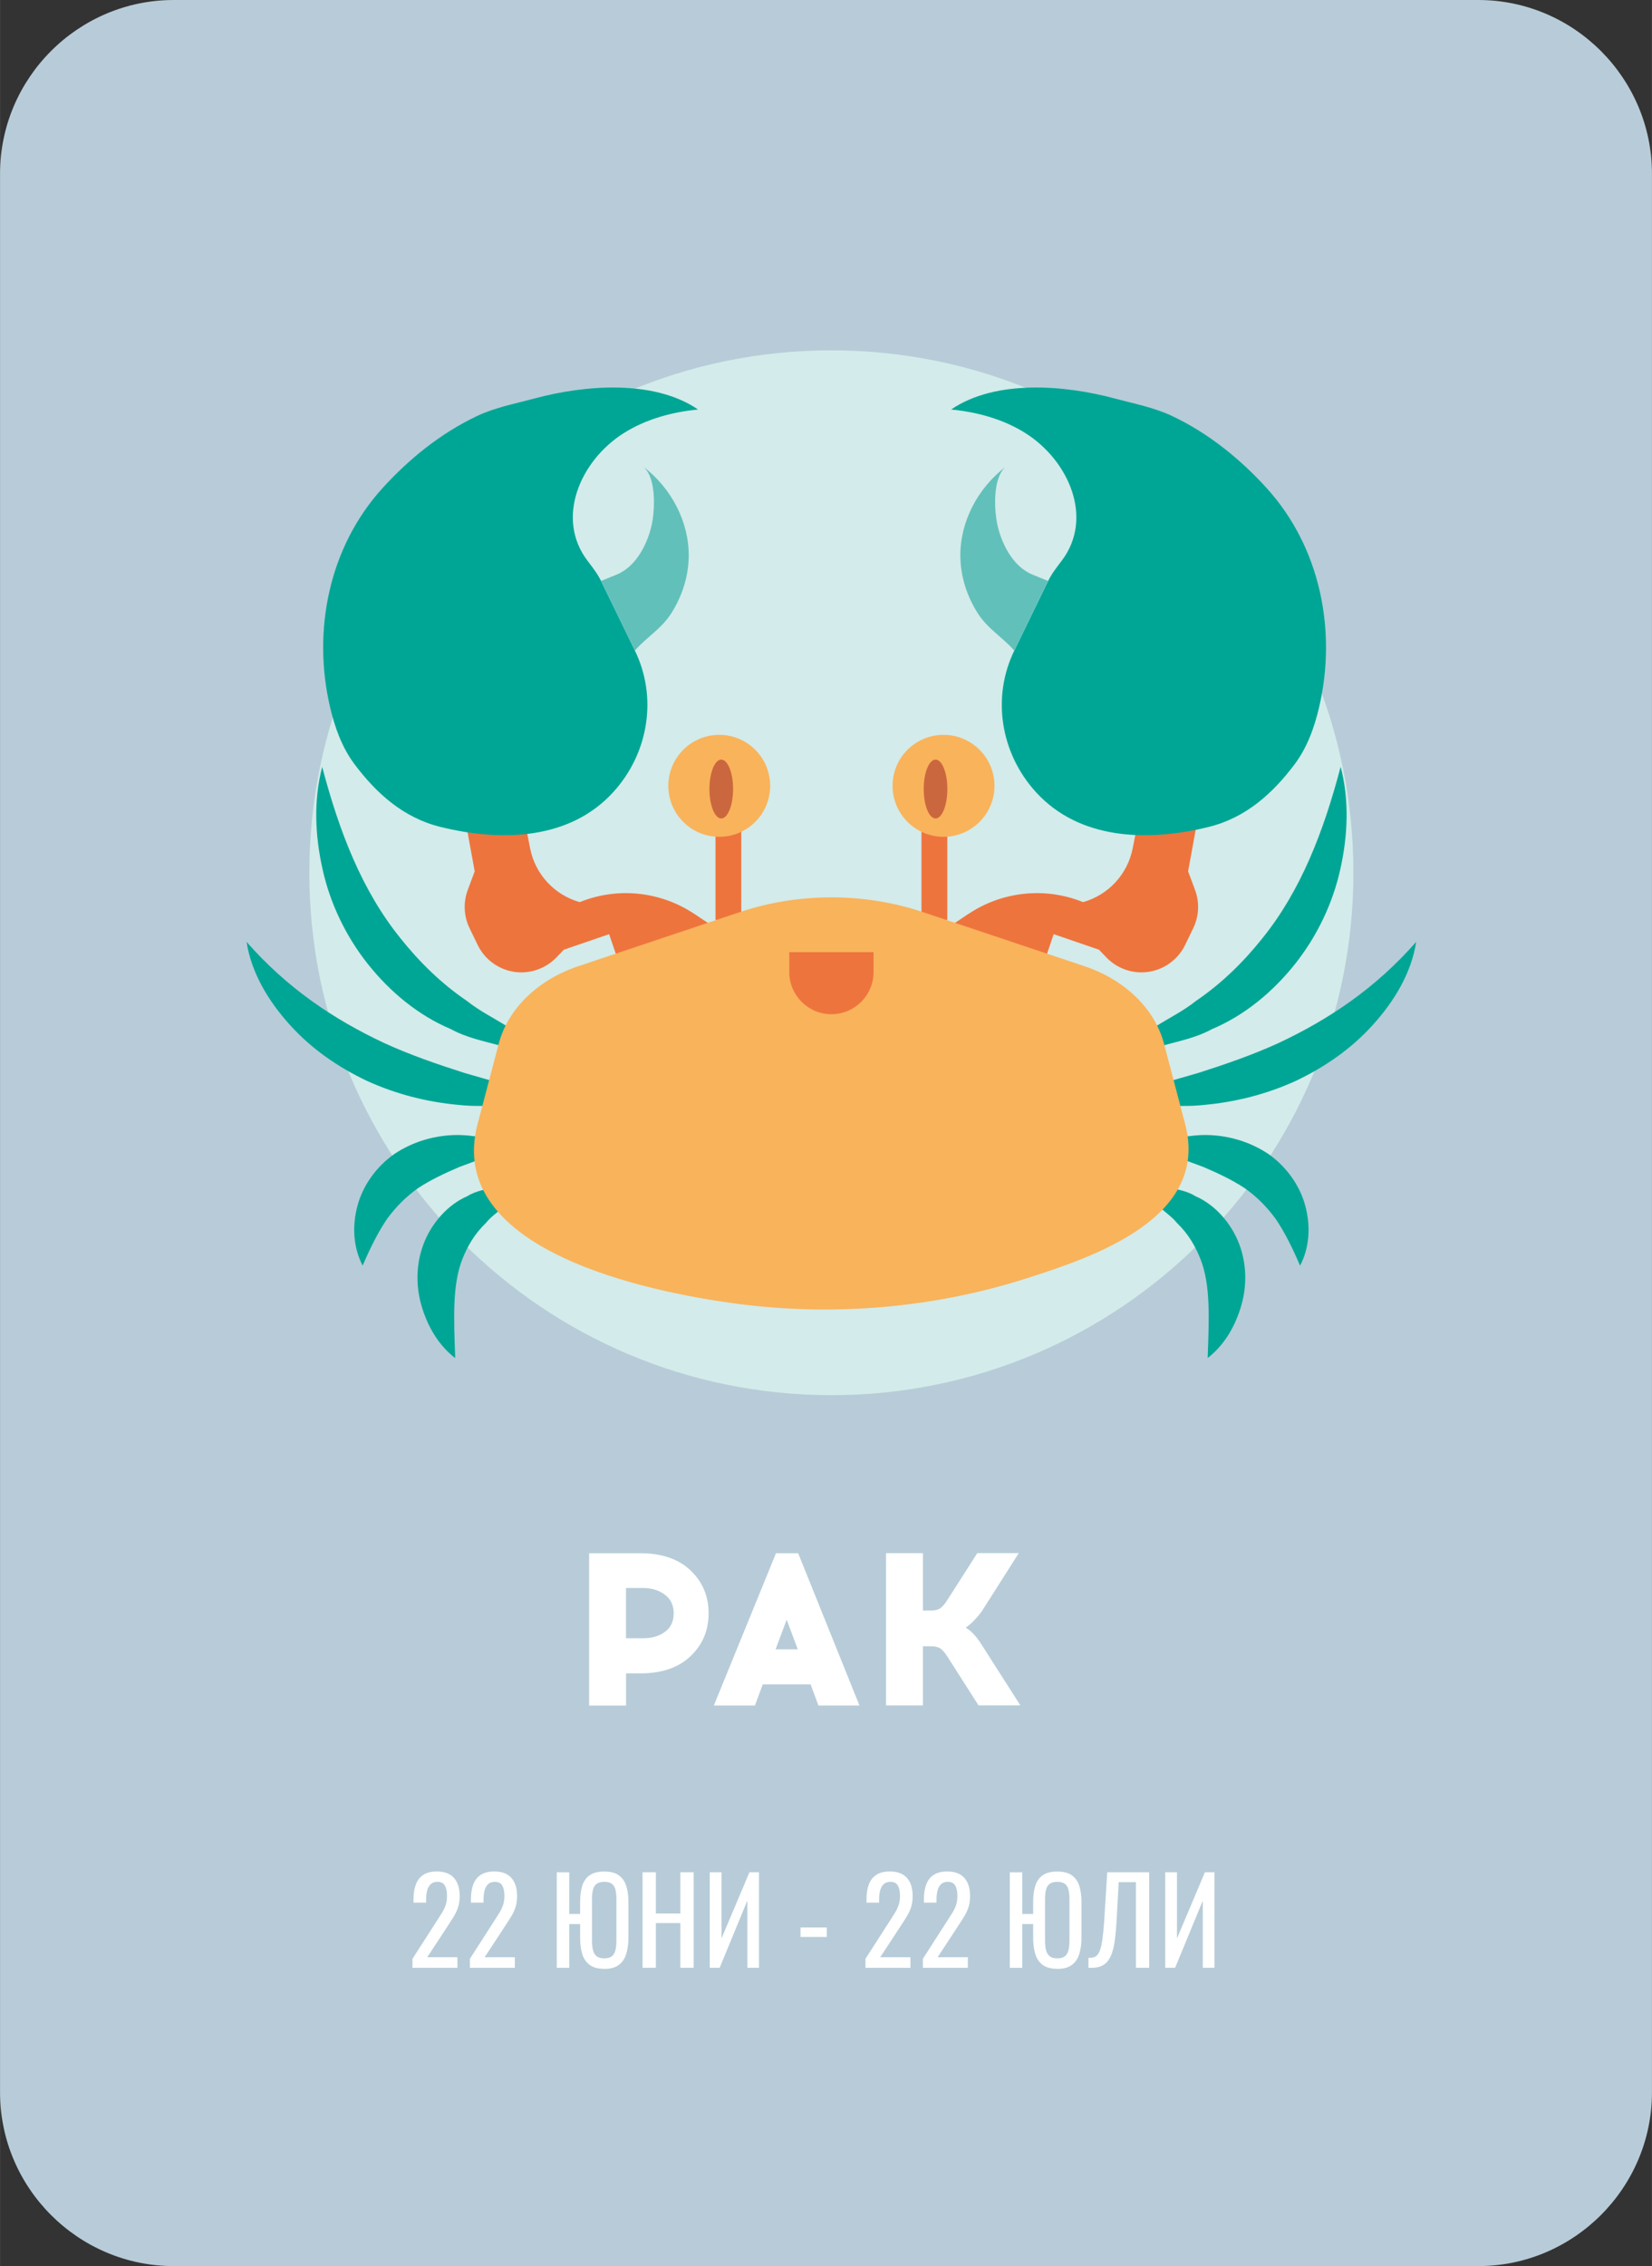 <?xml version="1.0" encoding="UTF-8"?>
<!-- Creator: CorelDRAW -->
<svg xmlns="http://www.w3.org/2000/svg" xmlns:xlink="http://www.w3.org/1999/xlink" xmlns:xodm="http://www.corel.com/coreldraw/odm/2003" xml:space="preserve" width="16.746mm" height="22.957mm" version="1.1" style="shape-rendering:geometricPrecision; text-rendering:geometricPrecision; image-rendering:optimizeQuality; fill-rule:evenodd; clip-rule:evenodd" viewBox="0 0 258.41 354.27">
 <rect x="0" y="0" width="258.41" height="354.27" fill="#333333" stroke="none"/>
 <defs>
  <style type="text/css">
   <![CDATA[
    .fil0 {fill:#B7CCD8}
    .fil7 {fill:white;fill-rule:nonzero}
    .fil3 {fill:#F9B35B;fill-rule:nonzero}
    .fil2 {fill:#EE743D;fill-rule:nonzero}
    .fil5 {fill:#CB673E;fill-rule:nonzero}
    .fil1 {fill:#D3EBEA;fill-rule:nonzero}
    .fil6 {fill:#62C0BA;fill-rule:nonzero}
    .fil4 {fill:#00A695;fill-rule:nonzero}
   ]]>
  </style>
 </defs>
 <g id="Layer_x0020_1">
  <path class="fil0" d="M27.16 0l204.09 0c14.94,0 27.16,12.23 27.16,27.16l0 299.94c0,14.93 -12.23,27.16 -27.16,27.16l-204.09 0c-14.93,0 -27.16,-12.22 -27.16,-27.16l0 -299.94c0,-14.94 12.22,-27.16 27.16,-27.16z"></path>
  <path class="fil1" d="M211.71 136.44c0,45.1 -36.56,81.67 -81.67,81.67 -45.1,0 -81.66,-36.56 -81.66,-81.67 0,-45.1 36.56,-81.67 81.66,-81.67 45.1,0 81.67,36.56 81.67,81.67z"></path>
  <polygon class="fil2" points="111.92,127.14 115.95,127.14 115.95,143.82 111.92,143.82 "></polygon>
  <path class="fil3" d="M120.47 122.85c0,4.4 -3.57,7.97 -7.96,7.97 -4.4,0 -7.97,-3.57 -7.97,-7.97 0,-4.4 3.57,-7.97 7.97,-7.97 4.4,0 7.96,3.57 7.96,7.97z"></path>
  <path class="fil4" d="M50.39 119.87c2.68,10.2 6.25,19.39 12.25,26.81 2.95,3.7 6.36,7.06 10.4,9.8 1.92,1.54 4.14,2.63 6.29,3.98 2.18,1.3 4.56,2.23 6.88,3.67 -2.63,-0.03 -5.34,-0.15 -7.98,-0.67 -2.58,-0.71 -5.3,-1.25 -7.71,-2.58 -5.08,-2.13 -9.52,-5.82 -12.98,-10.17 -3.47,-4.37 -5.91,-9.5 -7.09,-14.83 -1.19,-5.3 -1.41,-10.83 -0.05,-16.01z"></path>
  <path class="fil4" d="M38.55 147.23c6.37,7.25 13.62,12.12 21.59,15.85 4.01,1.83 8.2,3.28 12.53,4.66l6.64 1.91c2.26,0.59 4.55,1.1 6.89,1.94 -2.35,0.6 -4.76,0.95 -7.18,1.24 -2.41,0.02 -4.87,0.18 -7.3,-0.1 -4.88,-0.44 -9.74,-1.67 -14.29,-3.74 -4.51,-2.13 -8.73,-5.03 -12.08,-8.76 -3.34,-3.67 -6.03,-8.12 -6.79,-13z"></path>
  <path class="fil4" d="M56.73 197.87c-1.46,-2.79 -1.68,-6.13 -0.83,-9.32 0.83,-3.21 2.99,-6.2 5.79,-8.15 2.83,-1.89 6.07,-2.83 9.2,-2.95 1.56,-0.08 3.11,0.15 4.61,0.34 1.49,0.43 2.96,0.84 4.35,1.54 -1.44,0.74 -2.81,1.19 -4.15,1.64 -1.31,0.55 -2.6,0.99 -3.82,1.45 -2.42,1.04 -4.58,2.06 -6.48,3.32 -1.86,1.31 -3.41,2.85 -4.87,4.83 -1.37,2.03 -2.57,4.41 -3.81,7.29z"></path>
  <path class="fil4" d="M71.18 212.3c-2.52,-1.96 -4.17,-4.72 -5.13,-7.78 -0.98,-3.05 -1.08,-6.64 0.18,-9.99 1.24,-3.31 3.82,-6.22 6.87,-7.53 1.41,-0.9 3.08,-1.06 4.58,-1.48 1.58,-0.14 3.15,-0.15 4.7,0.08 -1.17,1.16 -2.36,1.96 -3.44,2.86 -0.98,1.01 -2.14,1.71 -2.91,2.7 -1.82,1.75 -2.9,3.65 -3.7,5.66 -1.61,4.08 -1.34,9.28 -1.13,15.47z"></path>
  <path class="fil4" d="M209.71 119.87c-2.68,10.2 -6.25,19.39 -12.24,26.81 -2.95,3.7 -6.36,7.06 -10.4,9.8 -1.92,1.54 -4.14,2.63 -6.29,3.98 -2.18,1.3 -4.56,2.23 -6.88,3.67 2.63,-0.03 5.34,-0.15 7.98,-0.67 2.57,-0.71 5.3,-1.25 7.71,-2.58 5.08,-2.13 9.52,-5.82 12.98,-10.17 3.47,-4.37 5.91,-9.5 7.09,-14.83 1.19,-5.3 1.41,-10.83 0.05,-16.01z"></path>
  <path class="fil4" d="M221.54 147.23c-6.37,7.25 -13.62,12.12 -21.59,15.85 -4.01,1.83 -8.2,3.28 -12.53,4.66l-6.64 1.91c-2.26,0.59 -4.55,1.1 -6.89,1.94 2.35,0.6 4.75,0.95 7.18,1.24 2.41,0.02 4.87,0.18 7.3,-0.1 4.88,-0.44 9.75,-1.67 14.29,-3.74 4.51,-2.13 8.73,-5.03 12.08,-8.76 3.34,-3.67 6.04,-8.12 6.79,-13z"></path>
  <path class="fil4" d="M203.36 197.87c1.47,-2.79 1.68,-6.13 0.83,-9.32 -0.83,-3.21 -2.99,-6.2 -5.79,-8.15 -2.83,-1.89 -6.08,-2.83 -9.2,-2.95 -1.56,-0.08 -3.11,0.15 -4.61,0.34 -1.5,0.43 -2.96,0.84 -4.35,1.54 1.44,0.74 2.81,1.19 4.15,1.64 1.31,0.55 2.6,0.99 3.82,1.45 2.42,1.04 4.58,2.06 6.48,3.32 1.86,1.31 3.41,2.85 4.87,4.83 1.37,2.03 2.57,4.41 3.8,7.29z"></path>
  <path class="fil4" d="M188.91 212.3c2.52,-1.96 4.17,-4.72 5.13,-7.78 0.98,-3.05 1.08,-6.64 -0.18,-9.99 -1.24,-3.31 -3.82,-6.22 -6.87,-7.53 -1.41,-0.9 -3.08,-1.06 -4.58,-1.48 -1.58,-0.14 -3.15,-0.15 -4.69,0.08 1.16,1.16 2.35,1.96 3.44,2.86 0.98,1.01 2.14,1.71 2.92,2.7 1.82,1.75 2.9,3.65 3.7,5.66 1.61,4.08 1.34,9.28 1.13,15.47z"></path>
  <path class="fil2" d="M108.6 142.87c-5.3,-3.54 -12.01,-4.23 -17.92,-1.84 -3.97,-1.12 -6.97,-4.37 -7.76,-8.41l-1.69 -8.58 -9.2 0 2.22 12.18 -1.09 2.92c-0.72,1.94 -0.62,4.1 0.29,5.97l1.27 2.62c0.97,2 2.78,3.48 4.93,4.04 2.66,0.69 5.48,-0.12 7.39,-2.1l1.15 -1.2 7.09 -2.43 1.65 4.85 14.63 -6.05 -2.96 -1.98z"></path>
  <polygon class="fil2" points="144.14,127.14 148.18,127.14 148.18,143.82 144.14,143.82 "></polygon>
  <path class="fil3" d="M139.62 122.85c0,4.4 3.57,7.97 7.97,7.97 4.4,0 7.97,-3.57 7.97,-7.97 0,-4.4 -3.57,-7.97 -7.97,-7.97 -4.4,0 -7.97,3.57 -7.97,7.97z"></path>
  <path class="fil2" d="M151.5 142.87c5.3,-3.54 12.01,-4.23 17.92,-1.84 3.97,-1.12 6.97,-4.37 7.76,-8.41l1.69 -8.58 9.2 0 -2.22 12.18 1.09 2.92c0.72,1.94 0.62,4.1 -0.29,5.97l-1.27 2.62c-0.97,2 -2.78,3.48 -4.94,4.04 -2.66,0.69 -5.48,-0.12 -7.38,-2.1l-1.15 -1.2 -7.09 -2.43 -1.65 4.85 -14.63 -6.05 2.96 -1.98z"></path>
  <path class="fil3" d="M185.39 175.74l-3.31 -12.57c-1.44,-5.46 -6.1,-10 -12.47,-12.13l-25.28 -8.46c-9.15,-3.06 -19.43,-3.06 -28.57,0l-25.28 8.46c-6.37,2.13 -11.03,6.67 -12.47,12.13l-3.31 12.57c-5.24,19.89 27.24,26.3 40.45,28.06 15.15,2.01 30.75,0.72 45.32,-3.92 10.58,-3.37 28.78,-9.46 24.92,-24.13z"></path>
  <path class="fil2" d="M123.46 148.85l0 3.11c0,3.64 2.95,6.59 6.59,6.59 3.64,0 6.59,-2.95 6.59,-6.59l0 -3.11 -13.18 0z"></path>
  <path class="fil5" d="M114.67 123.35c0,2.54 -0.83,4.6 -1.85,4.6 -1.02,0 -1.85,-2.06 -1.85,-4.6 0,-2.54 0.83,-4.6 1.85,-4.6 1.02,0 1.85,2.06 1.85,4.6z"></path>
  <path class="fil5" d="M148.19 123.35c0,2.54 -0.83,4.6 -1.85,4.6 -1.02,0 -1.85,-2.06 -1.85,-4.6 0,-2.54 0.83,-4.6 1.85,-4.6 1.02,0 1.85,2.06 1.85,4.6z"></path>
  <path class="fil4" d="M109.18 64.01c-6.94,-4.73 -17.78,-3.82 -25.6,-1.71 -3.05,0.82 -6.13,1.4 -8.95,2.73 -5.73,2.71 -10.65,6.73 -14.75,11.22 -8.52,9.34 -11.03,22.47 -8.25,34.32 0.74,3.15 1.85,6.28 3.85,8.94 3.34,4.43 7.53,8.31 13.4,9.76 9.69,2.4 20.29,1.97 27.04,-5.43 5.58,-6.12 6.93,-14.87 3.39,-22.13l-5.29 -10.88c-0.56,-1.15 -1.36,-2.16 -2.14,-3.19 -5.02,-6.63 -1.13,-15.6 5.64,-19.9 3.41,-2.17 7.51,-3.32 11.65,-3.72z"></path>
  <path class="fil6" d="M102.21 80.27c-0.06,0.62 -0.14,1.17 -0.23,1.6 -0.59,2.89 -2.36,6.67 -5.51,7.95l-2.45 1c-0.01,0.01 4.8,9.86 5.29,10.88 1.77,-2.04 4.13,-3.39 5.65,-5.76 1.74,-2.7 2.73,-5.81 2.77,-8.95 0.06,-5.35 -2.66,-10.68 -7.2,-14.11 1.74,1.31 1.91,4.89 1.68,7.38z"></path>
  <path class="fil4" d="M148.79 64.01c6.94,-4.73 17.78,-3.82 25.6,-1.71 3.05,0.82 6.13,1.4 8.95,2.73 5.73,2.71 10.65,6.73 14.75,11.22 8.52,9.34 11.03,22.47 8.25,34.32 -0.74,3.15 -1.85,6.28 -3.85,8.94 -3.34,4.43 -7.53,8.31 -13.4,9.76 -9.69,2.4 -20.29,1.97 -27.04,-5.43 -5.58,-6.12 -6.93,-14.87 -3.39,-22.13l5.29 -10.88c0.56,-1.15 1.36,-2.16 2.14,-3.19 5.02,-6.63 1.12,-15.6 -5.64,-19.9 -3.41,-2.17 -7.52,-3.32 -11.65,-3.72z"></path>
  <path class="fil6" d="M155.75 80.27c0.06,0.62 0.14,1.17 0.23,1.6 0.59,2.89 2.36,6.67 5.51,7.95l2.45 1c0.01,0.01 -4.8,9.86 -5.29,10.88 -1.78,-2.04 -4.13,-3.39 -5.66,-5.76 -1.74,-2.7 -2.73,-5.81 -2.77,-8.95 -0.06,-5.35 2.66,-10.68 7.2,-14.11 -1.74,1.31 -1.91,4.89 -1.68,7.38z"></path>
  <path class="fil7" d="M92.15 242.82l8.02 0c3.35,0 5.97,0.9 7.85,2.69 1.88,1.79 2.82,4.02 2.82,6.7 0,2.67 -0.94,4.91 -2.82,6.7 -1.88,1.79 -4.5,2.69 -7.85,2.69l-2.24 0 0 5.03 -5.78 0 0 -23.8zm5.78 13.29l2.69 0c1.34,0 2.47,-0.33 3.38,-0.99 0.92,-0.66 1.38,-1.63 1.38,-2.92 0,-1.25 -0.46,-2.21 -1.4,-2.91 -0.93,-0.69 -2.05,-1.04 -3.37,-1.04l-2.69 0 0 7.85zm21.38 7.21l-1.22 3.3 -6.43 0 9.72 -23.8 3.47 0 9.59 23.8 -6.42 0 -1.22 -3.3 -7.48 0zm3.74 -10.1l-1.73 4.62 3.47 0 -1.73 -4.62zm30.02 13.39l-4.93 -7.72c-0.38,-0.59 -0.75,-0.99 -1.09,-1.21 -0.34,-0.21 -0.8,-0.32 -1.39,-0.32l-1.29 0 0 9.25 -5.78 0 0 -23.8 5.78 0 0 8.97 1.26 0c0.59,0 1.05,-0.11 1.39,-0.32 0.34,-0.22 0.7,-0.62 1.09,-1.21l4.76 -7.45 6.49 0 -5.81 9.14c-0.79,1.06 -1.62,1.9 -2.48,2.52 0.84,0.48 1.68,1.38 2.52,2.72l6.02 9.42 -6.53 0z"></path>
  <path class="fil7" d="M64.52 307.62l0 -1.4 3.8 -5.91c0.28,-0.44 0.54,-0.85 0.78,-1.23 0.24,-0.38 0.44,-0.78 0.59,-1.21 0.15,-0.42 0.23,-0.91 0.23,-1.47 0,-0.69 -0.11,-1.23 -0.33,-1.62 -0.22,-0.39 -0.61,-0.59 -1.16,-0.59 -0.47,0 -0.83,0.13 -1.09,0.39 -0.26,0.26 -0.44,0.6 -0.54,1.01 -0.1,0.42 -0.15,0.87 -0.15,1.35l0 0.5 -1.97 0 0 -0.52c0,-0.9 0.12,-1.67 0.36,-2.31 0.24,-0.65 0.63,-1.15 1.16,-1.5 0.54,-0.36 1.24,-0.54 2.13,-0.54 1.2,0 2.1,0.34 2.69,1.02 0.59,0.68 0.88,1.62 0.88,2.83 0,0.64 -0.08,1.2 -0.23,1.68 -0.15,0.48 -0.35,0.93 -0.6,1.35 -0.25,0.42 -0.52,0.85 -0.81,1.29l-3.43 5.23 4.72 0 0 1.66 -7.04 0zm8.98 0l0 -1.4 3.8 -5.91c0.28,-0.44 0.54,-0.85 0.78,-1.23 0.24,-0.38 0.44,-0.78 0.59,-1.21 0.15,-0.42 0.23,-0.91 0.23,-1.47 0,-0.69 -0.11,-1.23 -0.33,-1.62 -0.22,-0.39 -0.61,-0.59 -1.16,-0.59 -0.47,0 -0.83,0.13 -1.09,0.39 -0.26,0.26 -0.44,0.6 -0.54,1.01 -0.1,0.42 -0.15,0.87 -0.15,1.35l0 0.5 -1.97 0 0 -0.52c0,-0.9 0.12,-1.67 0.36,-2.31 0.24,-0.65 0.63,-1.15 1.16,-1.5 0.54,-0.36 1.24,-0.54 2.13,-0.54 1.2,0 2.1,0.34 2.69,1.02 0.59,0.68 0.88,1.62 0.88,2.83 0,0.64 -0.08,1.2 -0.23,1.68 -0.15,0.48 -0.35,0.93 -0.6,1.35 -0.25,0.42 -0.52,0.85 -0.81,1.29l-3.43 5.23 4.72 0 0 1.66 -7.04 0zm51.72 -4.81l0 -1.49 4.11 0 0 1.49 -4.11 0zm10.16 4.81l0 -1.4 3.8 -5.91c0.28,-0.44 0.54,-0.85 0.78,-1.23 0.24,-0.38 0.44,-0.78 0.59,-1.21 0.15,-0.42 0.23,-0.91 0.23,-1.47 0,-0.69 -0.11,-1.23 -0.33,-1.62 -0.22,-0.39 -0.61,-0.59 -1.16,-0.59 -0.47,0 -0.83,0.13 -1.09,0.39 -0.26,0.26 -0.44,0.6 -0.54,1.01 -0.1,0.42 -0.15,0.87 -0.15,1.35l0 0.5 -1.97 0 0 -0.52c0,-0.9 0.12,-1.67 0.36,-2.31 0.24,-0.65 0.63,-1.15 1.16,-1.5 0.54,-0.36 1.24,-0.54 2.13,-0.54 1.2,0 2.1,0.34 2.69,1.02 0.59,0.68 0.88,1.62 0.88,2.83 0,0.64 -0.08,1.2 -0.23,1.68 -0.15,0.48 -0.35,0.93 -0.6,1.35 -0.25,0.42 -0.52,0.85 -0.81,1.29l-3.43 5.23 4.72 0 0 1.66 -7.04 0zm8.98 0l0 -1.4 3.8 -5.91c0.28,-0.44 0.54,-0.85 0.78,-1.23 0.24,-0.38 0.44,-0.78 0.59,-1.21 0.15,-0.42 0.23,-0.91 0.23,-1.47 0,-0.69 -0.11,-1.23 -0.33,-1.62 -0.22,-0.39 -0.61,-0.59 -1.16,-0.59 -0.47,0 -0.83,0.13 -1.09,0.39 -0.26,0.26 -0.44,0.6 -0.54,1.01 -0.1,0.42 -0.15,0.87 -0.15,1.35l0 0.5 -1.97 0 0 -0.52c0,-0.9 0.12,-1.67 0.36,-2.31 0.24,-0.65 0.63,-1.15 1.16,-1.5 0.54,-0.36 1.24,-0.54 2.13,-0.54 1.2,0 2.1,0.34 2.69,1.02 0.59,0.68 0.88,1.62 0.88,2.83 0,0.64 -0.08,1.2 -0.23,1.68 -0.15,0.48 -0.35,0.93 -0.6,1.35 -0.25,0.42 -0.52,0.85 -0.81,1.29l-3.43 5.23 4.72 0 0 1.66 -7.04 0zm-49.84 0.17c-0.96,0 -1.71,-0.2 -2.27,-0.6 -0.55,-0.4 -0.94,-0.97 -1.17,-1.7 -0.23,-0.74 -0.34,-1.6 -0.34,-2.58l0 -2.12 -1.7 0 0 6.84 -1.95 0 0 -14.93 1.95 0 0 6.51 1.7 0 0 -1.86c0,-1 0.11,-1.85 0.34,-2.56 0.23,-0.71 0.62,-1.26 1.17,-1.64 0.55,-0.38 1.31,-0.57 2.27,-0.57 0.96,0 1.71,0.19 2.26,0.58 0.55,0.39 0.94,0.94 1.17,1.65 0.23,0.71 0.35,1.56 0.35,2.54l0 5.57c0,0.97 -0.12,1.82 -0.35,2.56 -0.23,0.74 -0.62,1.31 -1.17,1.71 -0.55,0.41 -1.3,0.61 -2.26,0.61zm0 -1.64c0.53,0 0.93,-0.11 1.2,-0.34 0.27,-0.23 0.46,-0.55 0.55,-0.96 0.1,-0.41 0.15,-0.89 0.15,-1.45l0 -6.54c0,-0.55 -0.05,-1.03 -0.15,-1.43 -0.1,-0.4 -0.28,-0.71 -0.55,-0.92 -0.27,-0.21 -0.67,-0.32 -1.2,-0.32 -0.53,0 -0.93,0.11 -1.21,0.32 -0.28,0.22 -0.46,0.52 -0.56,0.92 -0.1,0.4 -0.15,0.88 -0.15,1.43l0 6.54c0,0.55 0.05,1.04 0.15,1.45 0.1,0.41 0.29,0.73 0.56,0.96 0.28,0.23 0.68,0.34 1.21,0.34zm5.99 1.47l0 -14.93 2.08 0 0 6.45 3.83 0 0 -6.45 2.08 0 0 14.93 -2.08 0 0 -6.98 -3.83 0 0 6.98 -2.08 0zm10.51 0l0 -14.93 1.84 0 0 10.34 4.37 -10.34 1.49 0 0 14.93 -1.82 0 0 -10.5 -4.33 10.5 -1.55 0zm54.37 0.17c-0.96,0 -1.71,-0.2 -2.27,-0.6 -0.55,-0.4 -0.94,-0.97 -1.17,-1.7 -0.23,-0.74 -0.34,-1.6 -0.34,-2.58l0 -2.12 -1.7 0 0 6.84 -1.95 0 0 -14.93 1.95 0 0 6.51 1.7 0 0 -1.86c0,-1 0.11,-1.85 0.34,-2.56 0.23,-0.71 0.62,-1.26 1.17,-1.64 0.55,-0.38 1.31,-0.57 2.27,-0.57 0.96,0 1.71,0.19 2.26,0.58 0.55,0.39 0.94,0.94 1.17,1.65 0.23,0.71 0.35,1.56 0.35,2.54l0 5.57c0,0.97 -0.12,1.82 -0.35,2.56 -0.23,0.74 -0.62,1.31 -1.17,1.71 -0.55,0.41 -1.3,0.61 -2.26,0.61zm0 -1.64c0.53,0 0.93,-0.11 1.2,-0.34 0.27,-0.23 0.46,-0.55 0.55,-0.96 0.1,-0.41 0.15,-0.89 0.15,-1.45l0 -6.54c0,-0.55 -0.05,-1.03 -0.15,-1.43 -0.1,-0.4 -0.28,-0.71 -0.55,-0.92 -0.27,-0.21 -0.67,-0.32 -1.2,-0.32 -0.53,0 -0.93,0.11 -1.21,0.32 -0.28,0.22 -0.46,0.52 -0.56,0.92 -0.1,0.4 -0.15,0.88 -0.15,1.43l0 6.54c0,0.55 0.05,1.04 0.15,1.45 0.1,0.41 0.29,0.73 0.56,0.96 0.28,0.23 0.68,0.34 1.21,0.34zm4.87 1.47l0 -1.55c0.27,0.01 0.52,-0.01 0.75,-0.06 0.23,-0.05 0.43,-0.17 0.61,-0.35 0.18,-0.18 0.33,-0.47 0.47,-0.87 0.14,-0.39 0.25,-0.93 0.35,-1.6 0.1,-0.68 0.18,-1.53 0.26,-2.56l0.5 -7.94 6.56 0 0 14.93 -2.08 0 0 -13.38 -2.69 0 -0.35 6.39c-0.06,0.96 -0.14,1.82 -0.24,2.59 -0.1,0.77 -0.24,1.44 -0.43,2.01 -0.19,0.57 -0.44,1.04 -0.75,1.42 -0.31,0.37 -0.71,0.64 -1.19,0.8 -0.48,0.16 -1.06,0.21 -1.75,0.17zm12.01 0l0 -14.93 1.84 0 0 10.34 4.37 -10.34 1.49 0 0 14.93 -1.82 0 0 -10.5 -4.33 10.5 -1.55 0z"></path>
 </g>
</svg>
